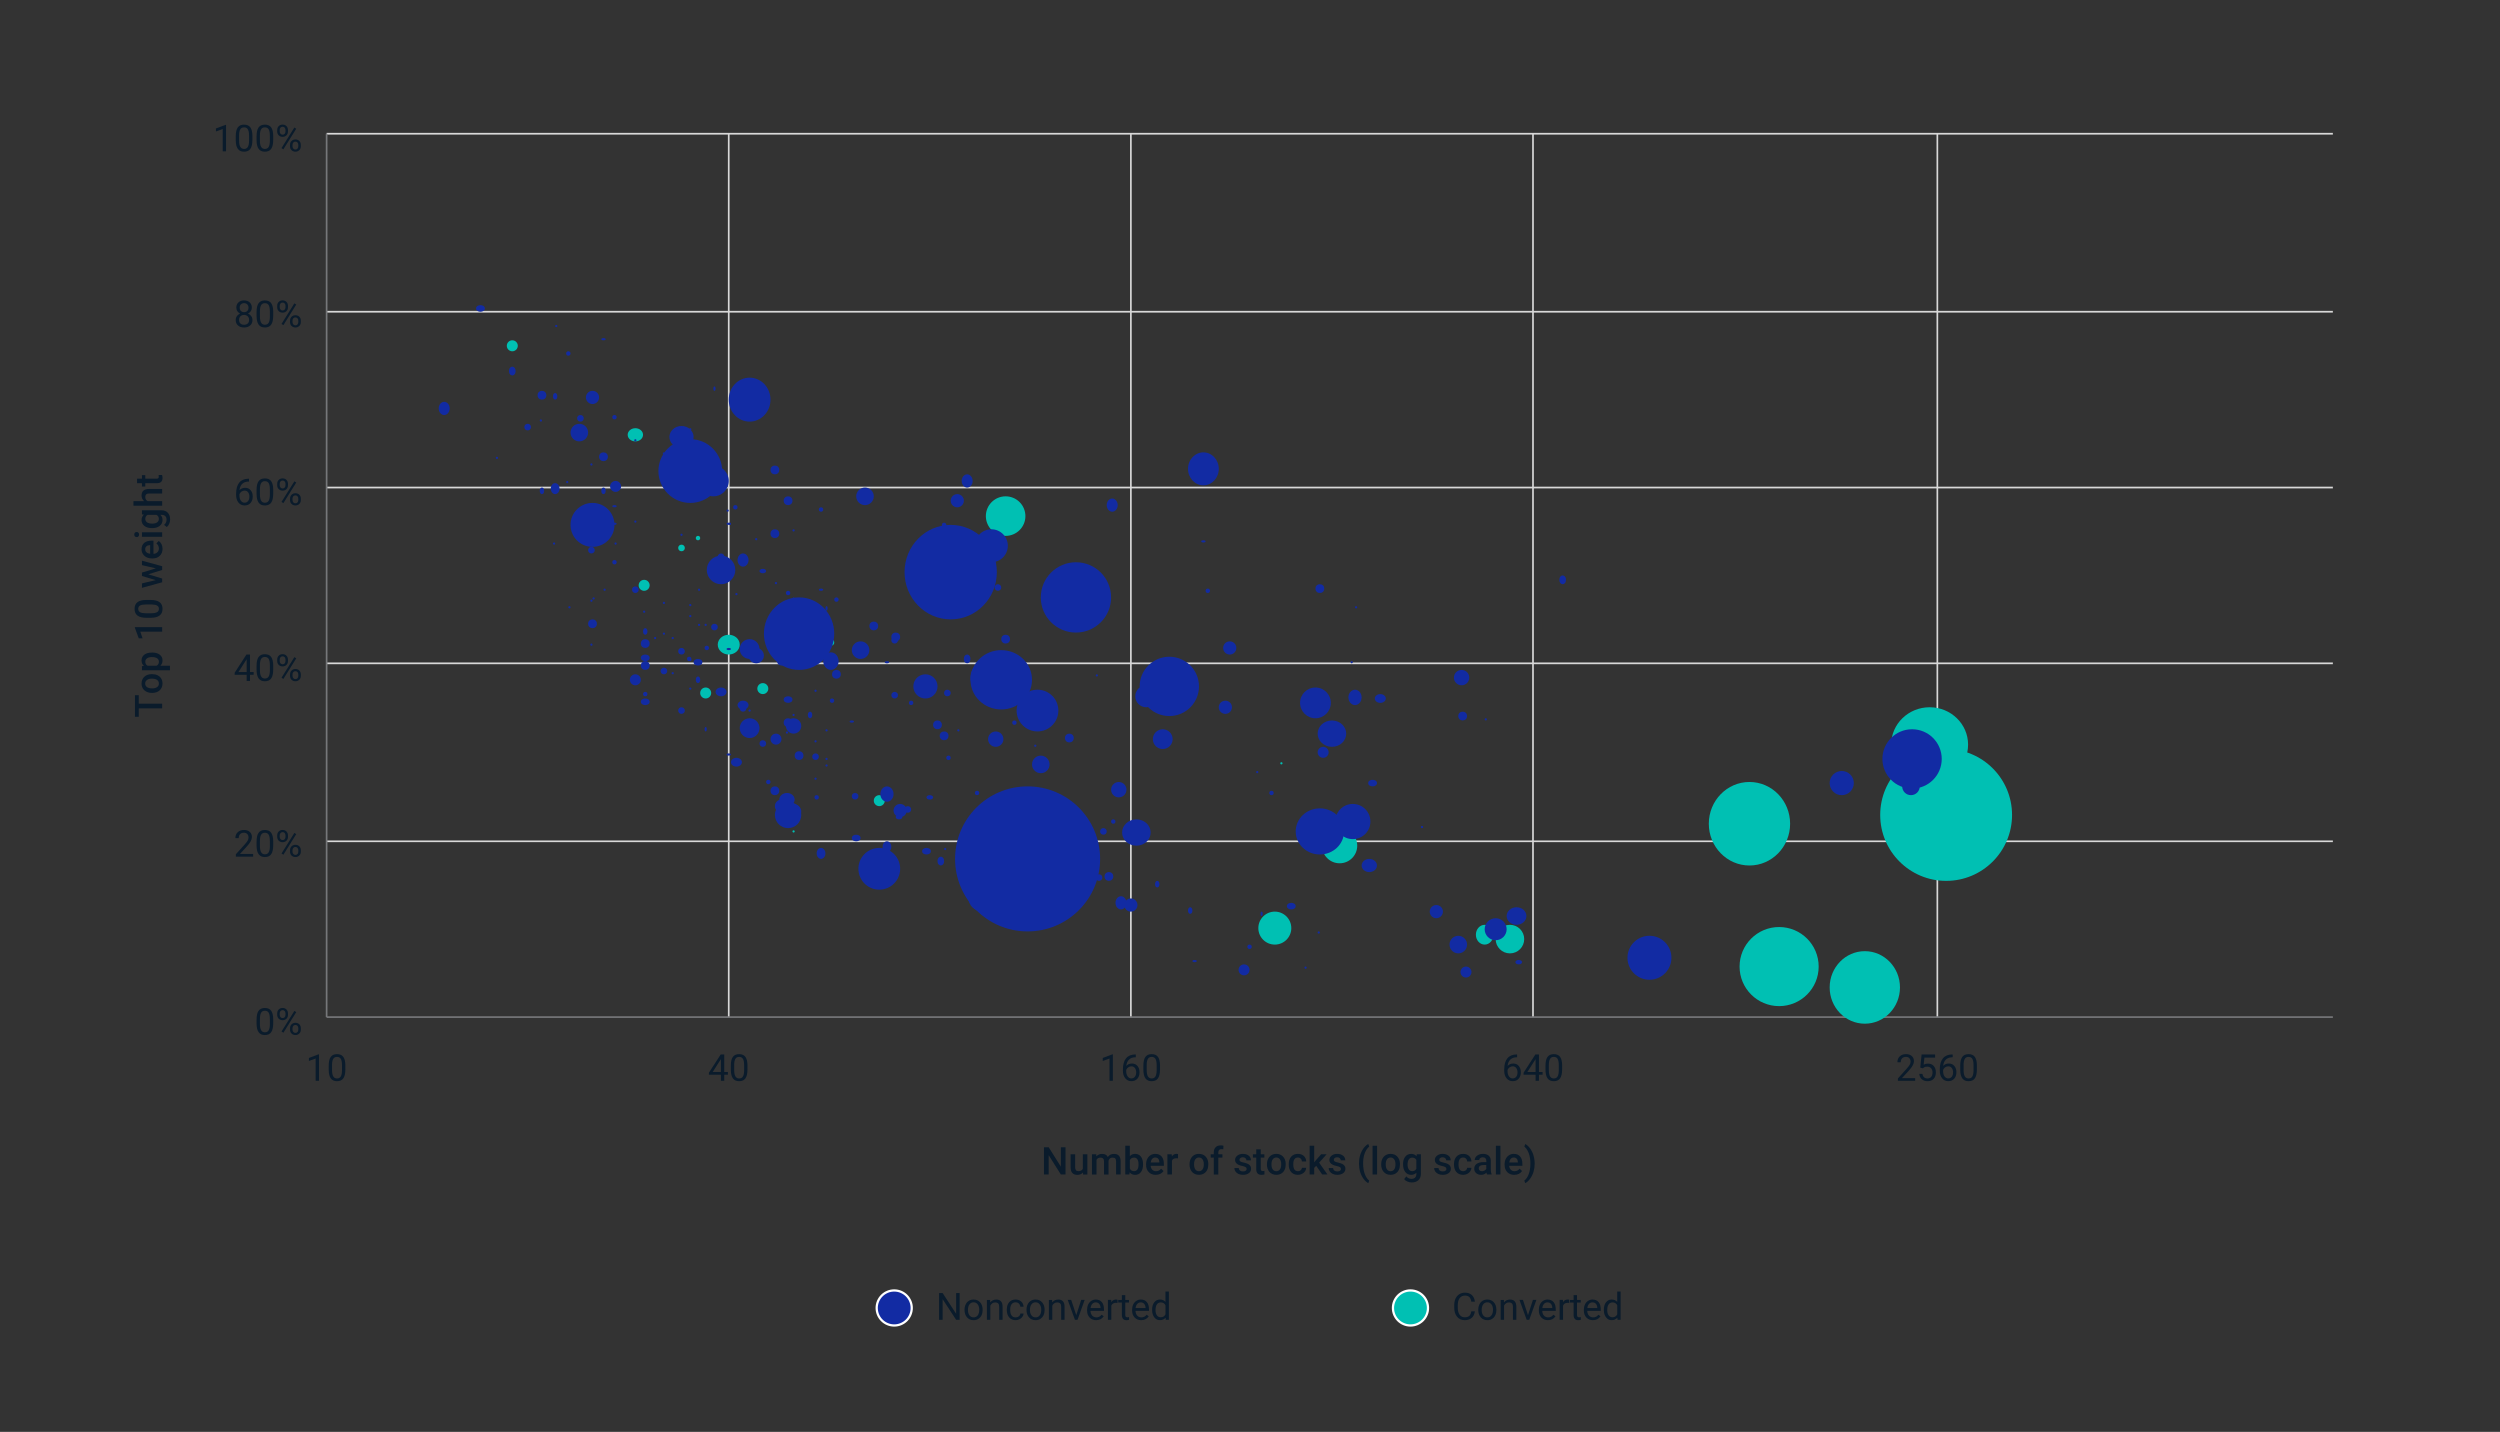 <?xml version="1.0" encoding="UTF-8"?>
<svg id="Layer_1" xmlns="http://www.w3.org/2000/svg" viewBox="0 0 1110 635.76">
  <rect x="0" y="0" width="1110" height="635.76" fill="#333333" stroke="none"/>
  <defs>
    <style>
      .cls-1 {
        fill: #0a1b2b;
      }

      .cls-2, .cls-3 {
        stroke: #fff;
      }

      .cls-2, .cls-3, .cls-4, .cls-5 {
        stroke-linejoin: round;
      }

      .cls-2, .cls-6 {
        fill: #00c0b3;
      }

      .cls-3, .cls-7 {
        fill: #122ba3;
      }

      .cls-4 {
        stroke: #d8d8d8;
      }

      .cls-4, .cls-5 {
        fill: none;
        stroke-width: .75px;
      }

      .cls-5 {
        stroke: #76777a;
      }
    </style>
  </defs>
  <path class="cls-4" d="M145.02,59.38h890.77M145.02,138.41h890.77M145.02,216.46h890.77M145.02,294.52h890.77M145.02,373.54h890.77"/>
  <path class="cls-4" d="M860.18,59.38v392.21M680.65,59.38v392.21M502.11,59.38v392.21M323.56,59.38v392.21"/>
  <line class="cls-5" x1="145.02" y1="451.6" x2="145.02" y2="59.38"/>
  <line class="cls-5" x1="145.02" y1="451.6" x2="1035.79" y2="451.6"/>
  <circle class="cls-6" cx="227.46" cy="153.53" r="2.44"/>
  <ellipse class="cls-6" cx="282.1" cy="193.05" rx="3.41" ry="2.93"/>
  <circle class="cls-6" cx="286" cy="259.88" r="2.44"/>
  <circle class="cls-6" cx="302.59" cy="243.29" r="1.46"/>
  <circle class="cls-6" cx="309.91" cy="238.9" r=".98"/>
  <circle class="cls-6" cx="313.32" cy="307.69" r="2.44"/>
  <ellipse class="cls-6" cx="323.56" cy="286.22" rx="4.88" ry="4.39"/>
  <circle class="cls-6" cx="338.69" cy="305.74" r="2.44"/>
  <circle class="cls-6" cx="352.35" cy="369.15" r=".49"/>
  <circle class="cls-6" cx="368.93" cy="285.25" r="1.46"/>
  <circle class="cls-6" cx="390.4" cy="355.49" r="2.44"/>
  <circle class="cls-6" cx="446.5" cy="229.15" r="8.78"/>
  <ellipse class="cls-6" cx="452.84" cy="358.91" rx="1.46" ry=".98"/>
  <circle class="cls-6" cx="457.23" cy="314.03" r="1.95"/>
  <circle class="cls-6" cx="516.26" cy="304.76" r="9.27"/>
  <circle class="cls-6" cx="566.02" cy="412.08" r="7.32"/>
  <circle class="cls-6" cx="568.94" cy="338.91" r=".49"/>
  <circle class="cls-6" cx="594.8" cy="375.49" r="7.81"/>
  <ellipse class="cls-6" cx="659.19" cy="415.01" rx="3.9" ry="4.39"/>
  <circle class="cls-6" cx="670.41" cy="416.96" r="6.34"/>
  <ellipse class="cls-6" cx="776.76" cy="365.74" rx="18.05" ry="18.54"/>
  <circle class="cls-6" cx="789.93" cy="429.16" r="17.56"/>
  <ellipse class="cls-6" cx="827.98" cy="438.42" rx="15.61" ry="16.1"/>
  <ellipse class="cls-6" cx="856.76" cy="330.61" rx="17.07" ry="16.59"/>
  <circle class="cls-6" cx="864.08" cy="361.84" r="29.27"/>
  <ellipse class="cls-7" cx="197.22" cy="181.34" rx="2.44" ry="2.93"/>
  <ellipse class="cls-7" cx="213.32" cy="136.95" rx="1.95" ry="1.46"/>
  <circle class="cls-7" cx="220.63" cy="203.29" r=".49"/>
  <ellipse class="cls-7" cx="227.46" cy="164.75" rx="1.46" ry="1.95"/>
  <circle class="cls-7" cx="234.29" cy="189.63" r="1.46"/>
  <circle class="cls-7" cx="240.63" cy="175.48" r="1.95"/>
  <circle class="cls-7" cx="240.15" cy="186.71" r=".49"/>
  <ellipse class="cls-7" cx="240.63" cy="217.93" rx=".98" ry="1.46"/>
  <circle class="cls-7" cx="246.98" cy="144.75" r=".49"/>
  <ellipse class="cls-7" cx="246.49" cy="175.97" rx=".98" ry="1.46"/>
  <ellipse class="cls-7" cx="246.49" cy="216.95" rx="1.95" ry="2.44"/>
  <circle class="cls-7" cx="246" cy="241.34" r=".49"/>
  <circle class="cls-7" cx="252.34" cy="156.95" r=".98"/>
  <circle class="cls-7" cx="251.85" cy="214.02" r=".49"/>
  <circle class="cls-7" cx="252.83" cy="269.64" r=".49"/>
  <circle class="cls-7" cx="257.71" cy="185.73" r="1.46"/>
  <circle class="cls-7" cx="257.22" cy="192.07" r="3.9"/>
  <circle class="cls-7" cx="257.71" cy="228.66" r=".49"/>
  <circle class="cls-7" cx="257.71" cy="232.56" r=".49"/>
  <circle class="cls-7" cx="263.07" cy="176.46" r="2.93"/>
  <circle class="cls-7" cx="262.59" cy="206.22" r=".49"/>
  <circle class="cls-7" cx="262.59" cy="226.71" r="1.46"/>
  <circle class="cls-7" cx="263.07" cy="233.05" r="9.76"/>
  <circle class="cls-7" cx="263.07" cy="236.95" r=".98"/>
  <circle class="cls-7" cx="262.59" cy="244.27" r="1.46"/>
  <circle class="cls-7" cx="263.56" cy="265.73" r=".49"/>
  <circle class="cls-7" cx="262.59" cy="266.71" r=".49"/>
  <circle class="cls-7" cx="263.07" cy="276.95" r="1.95"/>
  <circle class="cls-7" cx="262.59" cy="286.22" r=".49"/>
  <ellipse class="cls-7" cx="267.95" cy="150.61" rx=".98" ry=".49"/>
  <circle class="cls-7" cx="267.95" cy="202.8" r="1.95"/>
  <ellipse class="cls-7" cx="267.95" cy="217.93" rx=".98" ry="1.46"/>
  <ellipse class="cls-7" cx="267.95" cy="230.61" rx=".98" ry="1.46"/>
  <circle class="cls-7" cx="268.44" cy="261.83" r=".49"/>
  <circle class="cls-7" cx="272.83" cy="185.24" r=".98"/>
  <circle class="cls-7" cx="273.32" cy="215.97" r="2.44"/>
  <ellipse class="cls-7" cx="272.83" cy="224.76" rx=".98" ry=".49"/>
  <ellipse class="cls-7" cx="272.83" cy="232.56" rx=".98" ry=".49"/>
  <circle class="cls-7" cx="273.32" cy="241.34" r=".49"/>
  <circle class="cls-7" cx="272.83" cy="249.63" r=".98"/>
  <circle class="cls-7" cx="282.1" cy="195.49" r=".49"/>
  <circle class="cls-7" cx="282.1" cy="231.59" r=".49"/>
  <circle class="cls-7" cx="282.1" cy="261.83" r="1.46"/>
  <circle class="cls-7" cx="282.1" cy="301.83" r="2.44"/>
  <circle class="cls-7" cx="286" cy="271.59" r=".49"/>
  <ellipse class="cls-7" cx="286.49" cy="280.37" rx=".98" ry="1.46"/>
  <circle class="cls-7" cx="286.49" cy="285.73" r="1.95"/>
  <ellipse class="cls-7" cx="286.49" cy="292.08" rx="1.95" ry="1.46"/>
  <circle class="cls-7" cx="286.49" cy="295.49" r="1.95"/>
  <circle class="cls-7" cx="286.49" cy="308.17" r=".98"/>
  <ellipse class="cls-7" cx="286.49" cy="311.59" rx="1.95" ry="1.46"/>
  <circle class="cls-7" cx="290.88" cy="283.3" r=".49"/>
  <circle class="cls-7" cx="294.78" cy="201.34" r=".49"/>
  <circle class="cls-7" cx="294.78" cy="267.68" r=".49"/>
  <circle class="cls-7" cx="294.78" cy="281.34" r=".49"/>
  <circle class="cls-7" cx="294.78" cy="297.93" r="1.46"/>
  <circle class="cls-7" cx="298.69" cy="211.1" r="1.46"/>
  <circle class="cls-7" cx="298.69" cy="283.3" r=".49"/>
  <circle class="cls-7" cx="298.69" cy="298.91" r=".49"/>
  <ellipse class="cls-7" cx="302.59" cy="194.02" rx="5.37" ry="4.88"/>
  <circle class="cls-7" cx="302.59" cy="237.44" r=".49"/>
  <circle class="cls-7" cx="302.59" cy="289.15" r="1.46"/>
  <circle class="cls-7" cx="302.59" cy="315.49" r="1.46"/>
  <circle class="cls-7" cx="306.49" cy="190.61" r=".49"/>
  <circle class="cls-7" cx="306.49" cy="209.15" r="14.15"/>
  <circle class="cls-7" cx="306.49" cy="214.02" r=".49"/>
  <circle class="cls-7" cx="306.49" cy="268.66" r=".49"/>
  <circle class="cls-7" cx="306.49" cy="273.54" r=".49"/>
  <circle class="cls-7" cx="306" cy="292.56" r=".98"/>
  <circle class="cls-7" cx="306.49" cy="293.05" r=".49"/>
  <circle class="cls-7" cx="306.49" cy="305.74" r=".49"/>
  <circle class="cls-7" cx="310.39" cy="261.83" r=".49"/>
  <circle class="cls-7" cx="310.39" cy="277.44" r=".49"/>
  <ellipse class="cls-7" cx="309.91" cy="294.03" rx="1.95" ry="1.46"/>
  <ellipse class="cls-7" cx="309.91" cy="301.83" rx=".98" ry="1.46"/>
  <ellipse class="cls-7" cx="313.32" cy="201.83" rx="1.46" ry=".98"/>
  <circle class="cls-7" cx="313.32" cy="277.44" r=".49"/>
  <circle class="cls-7" cx="313.81" cy="287.69" r=".98"/>
  <ellipse class="cls-7" cx="313.32" cy="323.78" rx=".49" ry=".98"/>
  <ellipse class="cls-7" cx="317.22" cy="172.56" rx=".49" ry=".98"/>
  <circle class="cls-7" cx="316.73" cy="213.54" r="6.83"/>
  <circle class="cls-7" cx="317.22" cy="278.42" r="1.46"/>
  <circle class="cls-7" cx="320.15" cy="247.2" r="1.46"/>
  <circle class="cls-7" cx="320.15" cy="252.07" r="4.39"/>
  <circle class="cls-7" cx="320.15" cy="253.05" r="6.34"/>
  <ellipse class="cls-7" cx="320.15" cy="307.2" rx="2.44" ry="1.95"/>
  <circle class="cls-7" cx="323.08" cy="226.71" r=".49"/>
  <circle class="cls-7" cx="324.05" cy="232.56" r=".49"/>
  <ellipse class="cls-7" cx="323.56" cy="232.56" rx=".98" ry=".49"/>
  <ellipse class="cls-7" cx="323.56" cy="288.17" rx=".98" ry=".49"/>
  <ellipse class="cls-7" cx="323.56" cy="335" rx=".98" ry=".49"/>
  <circle class="cls-7" cx="326.49" cy="225.24" r=".98"/>
  <circle class="cls-7" cx="326.98" cy="263.78" r=".49"/>
  <ellipse class="cls-7" cx="326.98" cy="338.42" rx="2.44" ry="1.95"/>
  <ellipse class="cls-7" cx="329.91" cy="248.66" rx="2.44" ry="2.93"/>
  <ellipse class="cls-7" cx="329.91" cy="313.05" rx="2.44" ry="1.95"/>
  <circle class="cls-7" cx="329.91" cy="314.52" r="1.46"/>
  <ellipse class="cls-7" cx="332.83" cy="177.44" rx="9.27" ry="9.76"/>
  <circle class="cls-7" cx="332.83" cy="288.17" r="4.39"/>
  <circle class="cls-7" cx="332.83" cy="315.49" r=".49"/>
  <circle class="cls-7" cx="332.83" cy="323.3" r="4.39"/>
  <circle class="cls-7" cx="335.76" cy="239.39" r=".49"/>
  <circle class="cls-7" cx="335.76" cy="291.1" r="3.41"/>
  <ellipse class="cls-7" cx="338.69" cy="253.54" rx="1.46" ry=".98"/>
  <circle class="cls-7" cx="338.69" cy="330.13" r="1.46"/>
  <circle class="cls-7" cx="341.13" cy="277.93" r=".98"/>
  <circle class="cls-7" cx="341.13" cy="347.2" r=".98"/>
  <circle class="cls-7" cx="344.05" cy="208.66" r="1.95"/>
  <circle class="cls-7" cx="344.05" cy="236.95" r="1.95"/>
  <circle class="cls-7" cx="344.54" cy="258.9" r=".49"/>
  <circle class="cls-7" cx="344.54" cy="328.18" r="2.44"/>
  <circle class="cls-7" cx="344.05" cy="351.1" r="1.95"/>
  <ellipse class="cls-7" cx="346.98" cy="280.37" rx="1.95" ry="1.46"/>
  <circle class="cls-7" cx="346.98" cy="293.54" r="1.95"/>
  <circle class="cls-7" cx="346.98" cy="357.93" r="2.93"/>
  <circle class="cls-7" cx="349.91" cy="222.32" r="1.95"/>
  <circle class="cls-7" cx="349.91" cy="263.29" r=".98"/>
  <ellipse class="cls-7" cx="349.91" cy="310.61" rx="1.95" ry="1.46"/>
  <circle class="cls-7" cx="349.91" cy="320.86" r="1.95"/>
  <circle class="cls-7" cx="349.42" cy="325.25" r=".49"/>
  <ellipse class="cls-7" cx="349.42" cy="355.01" rx="3.41" ry="2.93"/>
  <circle class="cls-7" cx="349.91" cy="361.84" r="5.85"/>
  <circle class="cls-7" cx="352.35" cy="235.49" r=".49"/>
  <ellipse class="cls-7" cx="352.35" cy="266.22" rx=".49" ry=".98"/>
  <ellipse class="cls-7" cx="352.35" cy="294.52" rx="1.46" ry="1.95"/>
  <circle class="cls-7" cx="352.35" cy="317.44" r=".49"/>
  <circle class="cls-7" cx="352.35" cy="322.32" r="3.41"/>
  <circle class="cls-7" cx="352.35" cy="322.32" r="2.44"/>
  <circle class="cls-7" cx="352.35" cy="360.37" r="3.41"/>
  <circle class="cls-7" cx="354.79" cy="272.08" r=".98"/>
  <ellipse class="cls-7" cx="354.79" cy="280.37" rx=".98" ry=".49"/>
  <ellipse class="cls-7" cx="354.79" cy="281.34" rx="15.61" ry="16.1"/>
  <circle class="cls-7" cx="354.79" cy="335.49" r="1.95"/>
  <circle class="cls-7" cx="357.22" cy="278.42" r="2.44"/>
  <circle class="cls-7" cx="357.71" cy="294.52" r="1.95"/>
  <ellipse class="cls-7" cx="359.66" cy="317.44" rx=".98" ry="1.46"/>
  <circle class="cls-7" cx="362.59" cy="284.76" r="3.9"/>
  <circle class="cls-7" cx="362.1" cy="306.71" r=".49"/>
  <circle class="cls-7" cx="362.1" cy="329.15" r=".49"/>
  <circle class="cls-7" cx="362.1" cy="335.98" r="1.46"/>
  <circle class="cls-7" cx="362.1" cy="345.74" r=".49"/>
  <circle class="cls-7" cx="362.59" cy="354.03" r=".98"/>
  <circle class="cls-7" cx="364.54" cy="226.22" r=".98"/>
  <ellipse class="cls-7" cx="364.54" cy="261.83" rx=".98" ry=".49"/>
  <ellipse class="cls-7" cx="364.54" cy="378.91" rx="1.95" ry="2.44"/>
  <ellipse class="cls-7" cx="366.98" cy="270.12" rx=".49" ry=".98"/>
  <circle class="cls-7" cx="366.98" cy="324.27" r=".49"/>
  <circle class="cls-7" cx="366.98" cy="336.96" r=".49"/>
  <circle class="cls-7" cx="366.98" cy="339.88" r=".49"/>
  <ellipse class="cls-7" cx="368.93" cy="293.54" rx="3.41" ry="3.9"/>
  <circle class="cls-7" cx="369.42" cy="311.1" r=".98"/>
  <circle class="cls-7" cx="371.37" cy="266.22" r=".98"/>
  <circle class="cls-7" cx="371.37" cy="299.39" r="1.95"/>
  <ellipse class="cls-7" cx="378.2" cy="320.37" rx=".98" ry=".49"/>
  <circle class="cls-7" cx="379.66" cy="353.54" r="1.46"/>
  <ellipse class="cls-7" cx="380.15" cy="372.08" rx="1.95" ry="1.46"/>
  <circle class="cls-7" cx="382.1" cy="288.66" r="3.9"/>
  <circle class="cls-7" cx="384.06" cy="220.37" r="3.9"/>
  <circle class="cls-7" cx="387.96" cy="277.93" r="1.95"/>
  <circle class="cls-7" cx="390.4" cy="385.74" r="9.27"/>
  <ellipse class="cls-7" cx="393.81" cy="294.03" rx=".98" ry=".49"/>
  <ellipse class="cls-7" cx="393.81" cy="352.57" rx="2.93" ry="3.41"/>
  <ellipse class="cls-7" cx="393.81" cy="375.98" rx="1.95" ry="2.44"/>
  <circle class="cls-7" cx="397.71" cy="282.81" r="1.95"/>
  <circle class="cls-7" cx="397.23" cy="284.27" r="1.46"/>
  <circle class="cls-7" cx="397.23" cy="308.66" r="1.46"/>
  <circle class="cls-7" cx="399.67" cy="359.88" r="2.93"/>
  <ellipse class="cls-7" cx="399.18" cy="362.81" rx="1.46" ry=".98"/>
  <circle class="cls-7" cx="403.08" cy="359.4" r="1.46"/>
  <circle class="cls-7" cx="404.54" cy="312.08" r=".98"/>
  <circle class="cls-7" cx="411.37" cy="265.25" r="2.93"/>
  <circle class="cls-7" cx="410.89" cy="304.76" r="5.37"/>
  <ellipse class="cls-7" cx="411.37" cy="304.76" rx="1.95" ry="2.44"/>
  <ellipse class="cls-7" cx="411.37" cy="377.93" rx="1.95" ry="1.46"/>
  <ellipse class="cls-7" cx="412.84" cy="354.03" rx="1.46" ry=".98"/>
  <circle class="cls-7" cx="416.25" cy="321.83" r="1.95"/>
  <ellipse class="cls-7" cx="417.72" cy="382.32" rx="1.46" ry="1.95"/>
  <circle class="cls-7" cx="419.18" cy="233.05" r=".98"/>
  <circle class="cls-7" cx="419.18" cy="326.71" r="1.95"/>
  <circle class="cls-7" cx="419.67" cy="376.96" r=".49"/>
  <circle class="cls-7" cx="420.64" cy="307.69" r="1.46"/>
  <circle class="cls-7" cx="421.13" cy="336.47" r=".98"/>
  <ellipse class="cls-7" cx="422.11" cy="254.03" rx="20.49" ry="20.98"/>
  <circle class="cls-7" cx="425.03" cy="222.32" r="2.93"/>
  <circle class="cls-7" cx="425.03" cy="270.12" r=".98"/>
  <circle class="cls-7" cx="425.52" cy="324.27" r=".49"/>
  <ellipse class="cls-7" cx="429.42" cy="213.54" rx="2.44" ry="2.93"/>
  <ellipse class="cls-7" cx="429.42" cy="292.56" rx="1.46" ry="1.95"/>
  <circle class="cls-7" cx="433.81" cy="352.08" r=".98"/>
  <circle class="cls-7" cx="436.74" cy="372.57" r=".98"/>
  <circle class="cls-7" cx="436.25" cy="398.42" r="6.34"/>
  <ellipse class="cls-7" cx="437.72" cy="300.86" rx="6.83" ry="7.32"/>
  <circle class="cls-7" cx="437.72" cy="400.86" r=".98"/>
  <circle class="cls-7" cx="437.72" cy="403.79" r="1.95"/>
  <circle class="cls-7" cx="439.18" cy="387.69" r="1.46"/>
  <circle class="cls-7" cx="440.16" cy="242.32" r="7.32"/>
  <circle class="cls-7" cx="440.64" cy="301.34" r="2.93"/>
  <circle class="cls-7" cx="440.16" cy="368.18" r="7.32"/>
  <circle class="cls-7" cx="440.64" cy="403.79" r=".98"/>
  <ellipse class="cls-7" cx="440.16" cy="406.72" rx="1.46" ry=".98"/>
  <circle class="cls-7" cx="442.11" cy="304.76" r=".49"/>
  <circle class="cls-7" cx="442.11" cy="328.18" r="3.41"/>
  <ellipse class="cls-7" cx="441.62" cy="404.28" rx="1.95" ry="1.46"/>
  <circle class="cls-7" cx="443.08" cy="260.85" r="1.46"/>
  <ellipse class="cls-7" cx="444.55" cy="301.83" rx="13.66" ry="13.17"/>
  <circle class="cls-7" cx="446.5" cy="283.78" r="1.95"/>
  <circle class="cls-7" cx="448.94" cy="353.54" r=".49"/>
  <circle class="cls-7" cx="450.4" cy="320.86" r=".98"/>
  <ellipse class="cls-7" cx="452.84" cy="295.49" rx="1.46" ry="1.95"/>
  <circle class="cls-7" cx="456.25" cy="381.35" r="32.2"/>
  <circle class="cls-7" cx="459.67" cy="331.1" r=".49"/>
  <circle class="cls-7" cx="459.67" cy="392.57" r=".49"/>
  <circle class="cls-7" cx="460.64" cy="315.49" r="9.27"/>
  <circle class="cls-7" cx="462.11" cy="339.4" r="3.9"/>
  <circle class="cls-7" cx="474.79" cy="327.69" r="1.95"/>
  <circle class="cls-7" cx="477.72" cy="265.25" r="15.61"/>
  <circle class="cls-7" cx="477.23" cy="396.47" r=".49"/>
  <circle class="cls-7" cx="478.21" cy="262.81" r="5.37"/>
  <circle class="cls-7" cx="486.99" cy="299.88" r=".49"/>
  <circle class="cls-7" cx="487.96" cy="389.64" r="1.46"/>
  <circle class="cls-7" cx="489.91" cy="369.15" r="1.46"/>
  <circle class="cls-7" cx="492.35" cy="389.15" r="1.95"/>
  <ellipse class="cls-7" cx="493.82" cy="224.27" rx="2.44" ry="2.93"/>
  <circle class="cls-7" cx="494.3" cy="364.76" r=".98"/>
  <circle class="cls-7" cx="496.74" cy="350.62" r="3.41"/>
  <ellipse class="cls-7" cx="497.72" cy="400.86" rx="2.44" ry="2.93"/>
  <circle class="cls-7" cx="502.11" cy="401.84" r="2.93"/>
  <ellipse class="cls-7" cx="504.55" cy="369.64" rx="6.34" ry="5.85"/>
  <circle class="cls-7" cx="508.94" cy="309.15" r="4.88"/>
  <circle class="cls-7" cx="512.84" cy="315" r=".98"/>
  <ellipse class="cls-7" cx="513.82" cy="392.57" rx=".98" ry="1.46"/>
  <circle class="cls-7" cx="516.26" cy="328.18" r="4.39"/>
  <circle class="cls-7" cx="519.18" cy="304.76" r="13.17"/>
  <circle class="cls-7" cx="519.18" cy="307.69" r="3.41"/>
  <ellipse class="cls-7" cx="528.45" cy="404.28" rx=".98" ry="1.46"/>
  <ellipse class="cls-7" cx="530.4" cy="426.72" rx=".98" ry=".49"/>
  <ellipse class="cls-7" cx="534.31" cy="208.17" rx="6.83" ry="7.32"/>
  <ellipse class="cls-7" cx="534.31" cy="240.37" rx=".98" ry=".49"/>
  <circle class="cls-7" cx="536.26" cy="262.32" r=".98"/>
  <circle class="cls-7" cx="544.06" cy="314.03" r="2.93"/>
  <circle class="cls-7" cx="546.01" cy="287.69" r="2.93"/>
  <circle class="cls-7" cx="552.36" cy="430.62" r="2.44"/>
  <circle class="cls-7" cx="554.8" cy="420.37" r=".98"/>
  <circle class="cls-7" cx="558.21" cy="342.81" r=".49"/>
  <ellipse class="cls-7" cx="560.16" cy="405.74" rx=".49" ry=".98"/>
  <circle class="cls-7" cx="564.55" cy="352.08" r=".98"/>
  <ellipse class="cls-7" cx="573.33" cy="402.33" rx="1.95" ry="1.46"/>
  <circle class="cls-7" cx="579.67" cy="429.64" r=".49"/>
  <circle class="cls-7" cx="584.06" cy="312.08" r="6.83"/>
  <circle class="cls-7" cx="585.53" cy="414.03" r=".49"/>
  <circle class="cls-7" cx="586.02" cy="261.34" r="1.95"/>
  <ellipse class="cls-7" cx="586.02" cy="369.15" rx="10.73" ry="10.24"/>
  <circle class="cls-7" cx="587.48" cy="334.03" r="2.44"/>
  <ellipse class="cls-7" cx="591.38" cy="325.74" rx="6.34" ry="5.85"/>
  <circle class="cls-7" cx="600.16" cy="294.03" r=".49"/>
  <circle class="cls-7" cx="600.65" cy="364.76" r="7.81"/>
  <circle class="cls-7" cx="602.11" cy="269.64" r=".49"/>
  <ellipse class="cls-7" cx="601.63" cy="309.64" rx="2.93" ry="3.41"/>
  <ellipse class="cls-7" cx="607.97" cy="384.28" rx="3.41" ry="2.93"/>
  <ellipse class="cls-7" cx="609.43" cy="347.69" rx="1.95" ry="1.46"/>
  <ellipse class="cls-7" cx="612.85" cy="310.13" rx="2.44" ry="1.95"/>
  <circle class="cls-7" cx="631.38" cy="367.2" r=".49"/>
  <circle class="cls-7" cx="637.73" cy="404.76" r="2.93"/>
  <circle class="cls-7" cx="647.48" cy="419.4" r="3.9"/>
  <circle class="cls-7" cx="648.95" cy="300.86" r="3.41"/>
  <circle class="cls-7" cx="649.43" cy="317.93" r="1.95"/>
  <circle class="cls-7" cx="650.9" cy="431.59" r="2.44"/>
  <circle class="cls-7" cx="659.68" cy="319.39" r=".49"/>
  <circle class="cls-7" cx="664.07" cy="412.57" r="4.88"/>
  <ellipse class="cls-7" cx="673.34" cy="406.72" rx="4.39" ry="3.9"/>
  <ellipse class="cls-7" cx="674.31" cy="427.2" rx="1.46" ry=".98"/>
  <ellipse class="cls-7" cx="693.83" cy="257.44" rx="1.46" ry="1.95"/>
  <circle class="cls-7" cx="732.36" cy="425.25" r="9.76"/>
  <circle class="cls-7" cx="817.73" cy="347.69" r="5.37"/>
  <circle class="cls-7" cx="848.96" cy="336.96" r="13.17"/>
  <circle class="cls-7" cx="848.47" cy="349.15" r="3.9"/>
  <g>
    <path class="cls-1" d="M121.3,454.41c0,1.74-.3,3.03-.89,3.88-.59.85-1.52,1.27-2.79,1.27s-2.17-.41-2.77-1.24-.91-2.06-.93-3.71v-1.98c0-1.72.3-3,.89-3.83.59-.84,1.53-1.25,2.8-1.25s2.19.4,2.78,1.21c.59.81.9,2.05.92,3.73v1.93ZM119.82,452.38c0-1.26-.18-2.18-.53-2.75s-.91-.86-1.68-.86-1.31.29-1.66.86c-.35.57-.53,1.45-.54,2.64v2.38c0,1.26.18,2.2.55,2.8.37.6.92.9,1.67.9s1.28-.28,1.64-.85c.36-.57.54-1.46.56-2.68v-2.43Z"/>
    <path class="cls-1" d="M123.08,449.95c0-.7.22-1.28.67-1.74s1.02-.68,1.72-.68,1.29.23,1.73.69.66,1.05.66,1.78v.57c0,.71-.22,1.28-.67,1.73s-1.02.67-1.71.67-1.27-.22-1.73-.67c-.46-.45-.68-1.04-.68-1.79v-.56ZM124.19,450.57c0,.42.12.76.35,1.04.24.27.55.41.95.41s.69-.13.92-.4c.23-.26.35-.62.35-1.08v-.59c0-.42-.12-.76-.35-1.04-.23-.27-.54-.41-.94-.41s-.71.14-.94.41-.35.63-.35,1.07v.59ZM125.83,458.52l-.84-.53,5.71-9.14.84.53-5.71,9.14ZM128.78,456.53c0-.7.22-1.28.67-1.73s1.02-.68,1.72-.68,1.28.23,1.73.67c.45.45.67,1.05.67,1.79v.57c0,.7-.22,1.28-.67,1.73s-1.02.68-1.72.68-1.27-.22-1.73-.67c-.46-.45-.68-1.04-.68-1.79v-.58ZM129.88,457.16c0,.42.12.77.35,1.04.24.27.55.41.95.41s.69-.13.92-.4.35-.63.35-1.08v-.6c0-.42-.12-.77-.35-1.04-.23-.27-.55-.4-.94-.4s-.69.13-.93.4-.36.62-.36,1.08v.6Z"/>
  </g>
  <g>
    <path class="cls-1" d="M112.39,380.37h-7.67v-1.07l4.05-4.5c.6-.68,1.01-1.23,1.24-1.66.23-.43.34-.87.34-1.32,0-.61-.19-1.11-.55-1.5-.37-.39-.86-.59-1.48-.59-.74,0-1.31.21-1.72.63-.41.42-.61,1.01-.61,1.76h-1.49c0-1.08.35-1.95,1.04-2.61s1.62-1,2.78-1c1.09,0,1.95.29,2.58.86.63.57.95,1.33.95,2.28,0,1.15-.73,2.52-2.2,4.11l-3.13,3.4h5.87v1.21Z"/>
    <path class="cls-1" d="M121.3,375.38c0,1.74-.3,3.03-.89,3.88-.59.85-1.52,1.27-2.79,1.27s-2.17-.41-2.77-1.24-.91-2.06-.93-3.71v-1.98c0-1.72.3-3,.89-3.83.59-.84,1.53-1.25,2.8-1.25s2.19.4,2.78,1.21c.59.81.9,2.05.92,3.73v1.93ZM119.82,373.35c0-1.26-.18-2.18-.53-2.75s-.91-.86-1.68-.86-1.31.29-1.66.86c-.35.57-.53,1.45-.54,2.64v2.38c0,1.26.18,2.2.55,2.8.37.6.92.9,1.67.9s1.28-.28,1.64-.85c.36-.57.54-1.46.56-2.68v-2.43Z"/>
    <path class="cls-1" d="M123.08,370.92c0-.7.22-1.28.67-1.74s1.02-.68,1.72-.68,1.29.23,1.73.69.66,1.05.66,1.78v.57c0,.71-.22,1.28-.67,1.73s-1.02.67-1.71.67-1.27-.22-1.73-.67c-.46-.45-.68-1.04-.68-1.79v-.56ZM124.19,371.54c0,.42.12.76.35,1.04.24.27.55.41.95.41s.69-.13.92-.4c.23-.26.35-.62.35-1.08v-.59c0-.42-.12-.76-.35-1.04-.23-.27-.54-.41-.94-.41s-.71.14-.94.41-.35.63-.35,1.07v.59ZM125.83,379.49l-.84-.53,5.71-9.14.84.53-5.71,9.14ZM128.78,377.5c0-.7.22-1.28.67-1.73s1.02-.68,1.72-.68,1.28.23,1.73.67c.45.45.67,1.05.67,1.79v.57c0,.7-.22,1.28-.67,1.73s-1.02.68-1.72.68-1.27-.22-1.73-.67c-.46-.45-.68-1.04-.68-1.79v-.58ZM129.88,378.13c0,.42.12.77.35,1.04.24.27.55.41.95.41s.69-.13.92-.4.35-.63.35-1.08v-.6c0-.42-.12-.77-.35-1.04-.23-.27-.55-.4-.94-.4s-.69.13-.93.4-.36.62-.36,1.08v.6Z"/>
  </g>
  <g>
    <path class="cls-1" d="M111,298.39h1.62v1.21h-1.62v2.72h-1.49v-2.72h-5.33v-.88l5.24-8.11h1.58v7.77ZM105.87,298.39h3.64v-5.74l-.18.32-3.46,5.42Z"/>
    <path class="cls-1" d="M121.3,297.33c0,1.74-.3,3.03-.89,3.88-.59.85-1.52,1.27-2.79,1.27s-2.17-.41-2.77-1.24-.91-2.06-.93-3.71v-1.98c0-1.72.3-3,.89-3.83.59-.84,1.53-1.25,2.8-1.25s2.19.4,2.78,1.21c.59.81.9,2.05.92,3.73v1.93ZM119.82,295.3c0-1.26-.18-2.18-.53-2.75s-.91-.86-1.68-.86-1.31.29-1.66.86c-.35.57-.53,1.45-.54,2.64v2.38c0,1.26.18,2.2.55,2.8.37.6.92.9,1.67.9s1.28-.28,1.64-.85c.36-.57.54-1.46.56-2.68v-2.43Z"/>
    <path class="cls-1" d="M123.08,292.87c0-.7.22-1.28.67-1.74s1.02-.68,1.72-.68,1.29.23,1.73.69.66,1.05.66,1.78v.57c0,.71-.22,1.28-.67,1.73s-1.02.67-1.71.67-1.27-.22-1.73-.67c-.46-.45-.68-1.04-.68-1.79v-.56ZM124.19,293.49c0,.42.12.76.35,1.04.24.27.55.41.95.41s.69-.13.92-.4c.23-.26.35-.62.35-1.08v-.59c0-.42-.12-.76-.35-1.04-.23-.27-.54-.41-.94-.41s-.71.14-.94.41-.35.63-.35,1.07v.59ZM125.83,301.44l-.84-.53,5.71-9.14.84.53-5.71,9.14ZM128.78,299.45c0-.7.22-1.28.67-1.73s1.02-.68,1.72-.68,1.28.23,1.73.67c.45.45.67,1.05.67,1.79v.57c0,.7-.22,1.28-.67,1.73s-1.02.68-1.72.68-1.27-.22-1.73-.67c-.46-.45-.68-1.04-.68-1.79v-.58ZM129.88,300.08c0,.42.12.77.35,1.04.24.27.55.41.95.41s.69-.13.92-.4.35-.63.35-1.08v-.6c0-.42-.12-.77-.35-1.04-.23-.27-.55-.4-.94-.4s-.69.13-.93.4-.36.62-.36,1.08v.6Z"/>
  </g>
  <g>
    <path class="cls-1" d="M110.56,212.56v1.26h-.27c-1.16.02-2.08.36-2.76,1.03s-1.08,1.6-1.19,2.8c.62-.71,1.46-1.06,2.52-1.06s1.83.36,2.44,1.08.91,1.64.91,2.78c0,1.21-.33,2.17-.98,2.89-.66.72-1.54,1.08-2.64,1.08s-2.03-.43-2.72-1.29-1.04-1.97-1.04-3.32v-.57c0-2.15.46-3.8,1.38-4.94s2.29-1.72,4.1-1.75h.27ZM108.61,217.83c-.51,0-.98.15-1.41.46-.43.31-.73.69-.89,1.15v.55c0,.96.22,1.74.65,2.33.43.59.97.88,1.62.88s1.2-.25,1.58-.74c.38-.49.57-1.14.57-1.94s-.19-1.45-.58-1.95c-.39-.5-.9-.74-1.55-.74Z"/>
    <path class="cls-1" d="M121.3,219.28c0,1.74-.3,3.03-.89,3.88-.59.85-1.52,1.27-2.79,1.27s-2.17-.41-2.77-1.24-.91-2.06-.93-3.71v-1.98c0-1.72.3-3,.89-3.83.59-.84,1.53-1.25,2.8-1.25s2.19.4,2.78,1.21c.59.81.9,2.05.92,3.73v1.93ZM119.82,217.25c0-1.26-.18-2.18-.53-2.75s-.91-.86-1.68-.86-1.31.29-1.66.86c-.35.57-.53,1.45-.54,2.64v2.38c0,1.26.18,2.2.55,2.8.37.6.92.9,1.67.9s1.28-.28,1.64-.85c.36-.57.54-1.46.56-2.68v-2.43Z"/>
    <path class="cls-1" d="M123.08,214.82c0-.7.22-1.28.67-1.74s1.02-.68,1.72-.68,1.29.23,1.73.69.66,1.05.66,1.78v.57c0,.71-.22,1.28-.67,1.73s-1.02.67-1.71.67-1.27-.22-1.73-.67c-.46-.45-.68-1.04-.68-1.79v-.56ZM124.19,215.43c0,.42.12.76.35,1.04.24.27.55.41.95.41s.69-.13.92-.4c.23-.26.35-.62.35-1.08v-.59c0-.42-.12-.76-.35-1.04-.23-.27-.54-.41-.94-.41s-.71.14-.94.41-.35.63-.35,1.07v.59ZM125.83,223.38l-.84-.53,5.71-9.14.84.53-5.71,9.14ZM128.78,221.4c0-.7.22-1.28.67-1.73s1.02-.68,1.72-.68,1.28.23,1.73.67c.45.45.67,1.05.67,1.79v.57c0,.7-.22,1.28-.67,1.73s-1.02.68-1.72.68-1.27-.22-1.73-.67c-.46-.45-.68-1.04-.68-1.79v-.58ZM129.88,222.02c0,.42.12.77.35,1.04.24.27.55.41.95.41s.69-.13.92-.4.35-.63.35-1.08v-.6c0-.42-.12-.77-.35-1.04-.23-.27-.55-.4-.94-.4s-.69.13-.93.4-.36.62-.36,1.08v.6Z"/>
  </g>
  <g>
    <path class="cls-1" d="M111.82,136.6c0,.58-.15,1.1-.46,1.56-.31.46-.72.81-1.25,1.07.61.26,1.09.65,1.45,1.15.36.5.53,1.07.53,1.71,0,1.01-.34,1.82-1.02,2.42-.68.6-1.58.9-2.7.9s-2.03-.3-2.7-.9c-.68-.6-1.02-1.41-1.02-2.41,0-.63.17-1.2.52-1.71.35-.51.82-.89,1.43-1.16-.52-.26-.93-.61-1.23-1.07-.3-.46-.45-.97-.45-1.55,0-.99.32-1.77.95-2.35.63-.58,1.46-.87,2.5-.87s1.86.29,2.49.87c.63.58.95,1.36.95,2.35ZM110.61,142.05c0-.65-.21-1.19-.62-1.6s-.96-.62-1.63-.62-1.21.2-1.61.61c-.4.41-.61.94-.61,1.61s.2,1.19.59,1.57c.39.38.94.57,1.64.57s1.24-.19,1.64-.57.59-.9.59-1.56ZM108.38,134.6c-.58,0-1.06.18-1.42.54-.36.36-.54.85-.54,1.47s.18,1.08.53,1.44c.36.37.83.55,1.43.55s1.07-.18,1.43-.55c.36-.37.53-.85.53-1.44s-.19-1.08-.55-1.45-.84-.56-1.41-.56Z"/>
    <path class="cls-1" d="M121.3,140.25c0,1.74-.3,3.03-.89,3.88-.59.85-1.52,1.27-2.79,1.27s-2.17-.41-2.77-1.24-.91-2.06-.93-3.71v-1.98c0-1.72.3-3,.89-3.83.59-.84,1.53-1.25,2.8-1.25s2.19.4,2.78,1.21c.59.81.9,2.05.92,3.73v1.93ZM119.82,138.22c0-1.26-.18-2.18-.53-2.75s-.91-.86-1.68-.86-1.31.29-1.66.86c-.35.57-.53,1.45-.54,2.64v2.38c0,1.26.18,2.2.55,2.8.37.6.92.9,1.67.9s1.28-.28,1.64-.85c.36-.57.54-1.46.56-2.68v-2.43Z"/>
    <path class="cls-1" d="M123.08,135.79c0-.7.22-1.28.67-1.74s1.02-.68,1.72-.68,1.29.23,1.73.69.66,1.05.66,1.78v.57c0,.71-.22,1.28-.67,1.73s-1.02.67-1.71.67-1.27-.22-1.73-.67c-.46-.45-.68-1.04-.68-1.79v-.56ZM124.19,136.41c0,.42.12.76.35,1.04.24.27.55.41.95.41s.69-.13.92-.4c.23-.26.35-.62.35-1.08v-.59c0-.42-.12-.76-.35-1.04-.23-.27-.54-.41-.94-.41s-.71.14-.94.41-.35.63-.35,1.07v.59ZM125.83,144.36l-.84-.53,5.71-9.14.84.53-5.71,9.14ZM128.78,142.37c0-.7.22-1.28.67-1.73s1.02-.68,1.72-.68,1.28.23,1.73.67c.45.45.67,1.05.67,1.79v.57c0,.7-.22,1.28-.67,1.73s-1.02.68-1.72.68-1.27-.22-1.73-.67c-.46-.45-.68-1.04-.68-1.79v-.58ZM129.88,143c0,.42.12.77.35,1.04.24.27.55.41.95.41s.69-.13.92-.4.35-.63.35-1.08v-.6c0-.42-.12-.77-.35-1.04-.23-.27-.55-.4-.94-.4s-.69.13-.93.4-.36.62-.36,1.08v.6Z"/>
  </g>
  <g>
    <path class="cls-1" d="M100.37,67.19h-1.49v-9.91l-3,1.1v-1.35l4.26-1.6h.23v11.75Z"/>
    <path class="cls-1" d="M112.06,62.2c0,1.74-.3,3.03-.89,3.88-.59.85-1.52,1.27-2.79,1.27s-2.17-.41-2.77-1.24-.91-2.06-.93-3.71v-1.98c0-1.72.3-3,.89-3.83.59-.84,1.53-1.25,2.8-1.25s2.19.4,2.78,1.21c.59.81.9,2.05.92,3.73v1.93ZM110.57,60.16c0-1.26-.18-2.18-.53-2.75s-.91-.86-1.68-.86-1.31.29-1.66.86c-.35.57-.53,1.45-.54,2.64v2.38c0,1.26.18,2.2.55,2.8.37.6.92.9,1.67.9s1.28-.28,1.64-.85c.36-.57.54-1.46.56-2.68v-2.43Z"/>
    <path class="cls-1" d="M121.3,62.2c0,1.74-.3,3.03-.89,3.88-.59.85-1.52,1.27-2.79,1.27s-2.17-.41-2.77-1.24-.91-2.06-.93-3.71v-1.98c0-1.72.3-3,.89-3.83.59-.84,1.53-1.25,2.8-1.25s2.19.4,2.78,1.21c.59.81.9,2.05.92,3.73v1.93ZM119.81,60.16c0-1.26-.18-2.18-.53-2.75s-.91-.86-1.68-.86-1.31.29-1.66.86c-.35.57-.53,1.45-.54,2.64v2.38c0,1.26.18,2.2.55,2.8.37.6.92.9,1.67.9s1.28-.28,1.64-.85c.36-.57.54-1.46.56-2.68v-2.43Z"/>
    <path class="cls-1" d="M123.08,57.74c0-.7.22-1.28.67-1.74s1.02-.68,1.72-.68,1.29.23,1.73.69.66,1.05.66,1.78v.57c0,.71-.22,1.28-.67,1.73s-1.02.67-1.71.67-1.27-.22-1.73-.67c-.46-.45-.68-1.04-.68-1.79v-.56ZM124.19,58.35c0,.42.12.76.35,1.04.24.27.55.41.95.41s.69-.13.92-.4c.23-.26.35-.62.35-1.08v-.59c0-.42-.12-.76-.35-1.04-.23-.27-.54-.41-.94-.41s-.71.14-.94.41-.35.63-.35,1.07v.59ZM125.82,66.3l-.84-.53,5.71-9.14.84.53-5.71,9.14ZM128.77,64.32c0-.7.22-1.28.67-1.73s1.02-.68,1.72-.68,1.28.23,1.73.67c.45.45.67,1.05.67,1.79v.57c0,.7-.22,1.28-.67,1.73s-1.02.68-1.72.68-1.27-.22-1.73-.67c-.46-.45-.68-1.04-.68-1.79v-.58ZM129.88,64.94c0,.42.12.77.35,1.04.24.27.55.41.95.41s.69-.13.92-.4.35-.63.35-1.08v-.6c0-.42-.12-.77-.35-1.04-.23-.27-.55-.4-.94-.4s-.69.13-.93.4-.36.62-.36,1.08v.6Z"/>
  </g>
  <g>
    <path class="cls-1" d="M141.64,479.89h-1.49v-9.91l-3,1.1v-1.35l4.26-1.6h.23v11.75Z"/>
    <path class="cls-1" d="M153.33,474.9c0,1.74-.3,3.03-.89,3.88-.59.85-1.52,1.27-2.79,1.27s-2.17-.41-2.77-1.24-.91-2.06-.93-3.71v-1.98c0-1.72.3-3,.89-3.83.59-.84,1.53-1.25,2.8-1.25s2.19.4,2.78,1.21c.59.81.9,2.05.92,3.73v1.93ZM151.84,472.87c0-1.26-.18-2.18-.53-2.75s-.91-.86-1.68-.86-1.31.29-1.66.86c-.35.57-.53,1.45-.54,2.64v2.38c0,1.26.18,2.2.55,2.8.37.6.92.9,1.67.9s1.28-.28,1.64-.85c.36-.57.54-1.46.56-2.68v-2.43Z"/>
  </g>
  <g>
    <path class="cls-1" d="M321.57,475.96h1.62v1.21h-1.62v2.72h-1.49v-2.72h-5.33v-.88l5.24-8.11h1.58v7.77ZM316.44,475.96h3.64v-5.74l-.18.32-3.46,5.42Z"/>
    <path class="cls-1" d="M331.87,474.9c0,1.74-.3,3.03-.89,3.88-.59.85-1.52,1.27-2.79,1.27s-2.17-.41-2.77-1.24-.91-2.06-.93-3.71v-1.98c0-1.72.3-3,.89-3.83.59-.84,1.53-1.25,2.8-1.25s2.19.4,2.78,1.21c.59.81.9,2.05.92,3.73v1.93ZM330.39,472.87c0-1.26-.18-2.18-.53-2.75s-.91-.86-1.68-.86-1.31.29-1.66.86c-.35.57-.53,1.45-.54,2.64v2.38c0,1.26.18,2.2.55,2.8.37.6.92.9,1.67.9s1.28-.28,1.64-.85c.36-.57.54-1.46.56-2.68v-2.43Z"/>
  </g>
  <g>
    <path class="cls-1" d="M494.11,479.89h-1.49v-9.91l-3,1.1v-1.35l4.26-1.6h.23v11.75Z"/>
    <path class="cls-1" d="M504.3,468.18v1.26h-.27c-1.16.02-2.08.36-2.76,1.03s-1.08,1.6-1.19,2.8c.62-.71,1.46-1.06,2.52-1.06s1.83.36,2.44,1.08c.61.72.91,1.64.91,2.78,0,1.21-.33,2.17-.98,2.89s-1.54,1.08-2.64,1.08-2.03-.43-2.72-1.29-1.04-1.97-1.04-3.32v-.57c0-2.15.46-3.8,1.38-4.94s2.29-1.72,4.1-1.75h.27ZM502.34,473.45c-.51,0-.98.15-1.41.46-.43.31-.73.69-.89,1.15v.55c0,.96.22,1.74.65,2.33.43.59.97.88,1.62.88s1.2-.25,1.58-.74.58-1.14.58-1.94-.19-1.45-.58-1.95-.9-.74-1.55-.74Z"/>
    <path class="cls-1" d="M515.04,474.9c0,1.74-.3,3.03-.89,3.88-.59.85-1.52,1.27-2.79,1.27s-2.17-.41-2.77-1.24c-.6-.83-.91-2.06-.93-3.71v-1.98c0-1.72.3-3,.89-3.83.59-.84,1.53-1.25,2.8-1.25s2.18.4,2.78,1.21.9,2.05.92,3.73v1.93ZM513.55,472.87c0-1.26-.18-2.18-.53-2.75s-.91-.86-1.68-.86-1.32.29-1.66.86c-.35.57-.53,1.45-.54,2.64v2.38c0,1.26.18,2.2.55,2.8.37.6.92.9,1.67.9s1.28-.28,1.63-.85c.36-.57.54-1.46.56-2.68v-2.43Z"/>
  </g>
  <g>
    <path class="cls-1" d="M673.6,468.18v1.26h-.27c-1.16.02-2.08.36-2.76,1.03s-1.08,1.6-1.19,2.8c.62-.71,1.46-1.06,2.52-1.06s1.83.36,2.44,1.08c.61.72.91,1.64.91,2.78,0,1.21-.33,2.17-.98,2.89s-1.54,1.08-2.64,1.08-2.03-.43-2.72-1.29-1.04-1.97-1.04-3.32v-.57c0-2.15.46-3.8,1.38-4.94s2.29-1.72,4.1-1.75h.27ZM671.65,473.45c-.51,0-.98.15-1.41.46-.43.31-.73.69-.89,1.15v.55c0,.96.22,1.74.65,2.33.43.59.97.88,1.62.88s1.2-.25,1.58-.74.58-1.14.58-1.94-.19-1.45-.58-1.95-.9-.74-1.55-.74Z"/>
    <path class="cls-1" d="M683.29,475.96h1.62v1.21h-1.62v2.72h-1.49v-2.72h-5.33v-.88l5.24-8.11h1.58v7.77ZM678.15,475.96h3.64v-5.74l-.18.32-3.46,5.42Z"/>
    <path class="cls-1" d="M693.58,474.9c0,1.74-.3,3.03-.89,3.88-.59.85-1.52,1.27-2.79,1.27s-2.17-.41-2.77-1.24c-.6-.83-.91-2.06-.93-3.71v-1.98c0-1.72.3-3,.89-3.83.59-.84,1.53-1.25,2.8-1.25s2.18.4,2.78,1.21.9,2.05.92,3.73v1.93ZM692.1,472.87c0-1.26-.18-2.18-.53-2.75s-.91-.86-1.68-.86-1.32.29-1.66.86c-.35.57-.53,1.45-.54,2.64v2.38c0,1.26.18,2.2.55,2.8.37.6.92.9,1.67.9s1.28-.28,1.63-.85c.36-.57.54-1.46.56-2.68v-2.43Z"/>
  </g>
  <g>
    <path class="cls-1" d="M850.34,479.89h-7.67v-1.07l4.05-4.5c.6-.68,1.01-1.23,1.24-1.66s.34-.87.34-1.32c0-.61-.18-1.11-.55-1.5-.37-.39-.86-.59-1.48-.59-.74,0-1.31.21-1.72.63-.41.42-.62,1.01-.62,1.76h-1.49c0-1.08.35-1.95,1.04-2.61.69-.66,1.62-1,2.78-1,1.09,0,1.95.29,2.58.86.63.57.95,1.33.95,2.28,0,1.15-.73,2.52-2.2,4.11l-3.13,3.4h5.87v1.21Z"/>
    <path class="cls-1" d="M852.6,474.02l.59-5.83h5.99v1.37h-4.73l-.35,3.19c.57-.34,1.22-.51,1.95-.51,1.07,0,1.91.35,2.54,1.06.63.7.94,1.66.94,2.86s-.33,2.15-.98,2.85c-.65.69-1.56,1.04-2.73,1.04-1.03,0-1.88-.29-2.53-.86-.65-.57-1.03-1.37-1.12-2.38h1.41c.09.67.33,1.17.71,1.51.39.34.89.51,1.53.51.69,0,1.23-.24,1.63-.71.39-.47.59-1.12.59-1.95,0-.78-.21-1.41-.64-1.88s-.99-.71-1.7-.71c-.65,0-1.16.14-1.53.43l-.39.32-1.19-.31Z"/>
    <path class="cls-1" d="M866.99,468.18v1.26h-.27c-1.16.02-2.08.36-2.76,1.03s-1.08,1.6-1.19,2.8c.62-.71,1.46-1.06,2.52-1.06s1.83.36,2.44,1.08c.61.72.91,1.64.91,2.78,0,1.21-.33,2.17-.98,2.89s-1.54,1.08-2.64,1.08-2.03-.43-2.72-1.29-1.04-1.97-1.04-3.32v-.57c0-2.15.46-3.8,1.38-4.94s2.29-1.72,4.1-1.75h.27ZM865.04,473.45c-.51,0-.98.15-1.41.46-.43.31-.73.69-.89,1.15v.55c0,.96.22,1.74.65,2.33.43.59.97.88,1.62.88s1.2-.25,1.58-.74.58-1.14.58-1.94-.19-1.45-.58-1.95-.9-.74-1.55-.74Z"/>
    <path class="cls-1" d="M877.73,474.9c0,1.74-.3,3.03-.89,3.88-.59.85-1.52,1.27-2.79,1.27s-2.17-.41-2.77-1.24c-.6-.83-.91-2.06-.93-3.71v-1.98c0-1.72.3-3,.89-3.83.59-.84,1.53-1.25,2.8-1.25s2.18.4,2.78,1.21.9,2.05.92,3.73v1.93ZM876.25,472.87c0-1.26-.18-2.18-.53-2.75s-.91-.86-1.68-.86-1.32.29-1.66.86c-.35.57-.53,1.45-.54,2.64v2.38c0,1.26.18,2.2.55,2.8.37.6.92.9,1.67.9s1.28-.28,1.63-.85c.36-.57.54-1.46.56-2.68v-2.43Z"/>
  </g>
  <g>
    <path class="cls-1" d="M61.61,308.67v3.77h10.39v2.08h-10.39v3.74h-1.69v-9.59h1.69Z"/>
    <path class="cls-1" d="M67.43,307.65c-.88,0-1.67-.17-2.38-.52-.71-.35-1.25-.84-1.63-1.47-.38-.63-.57-1.36-.57-2.17,0-1.21.39-2.2,1.17-2.95.78-.76,1.81-1.16,3.1-1.22h.47c.89,0,1.68.16,2.37.5.7.34,1.24.83,1.62,1.46.38.63.57,1.37.57,2.2,0,1.27-.42,2.28-1.27,3.04-.84.76-1.97,1.14-3.37,1.14h-.1ZM67.6,305.64c.92,0,1.65-.19,2.17-.57.52-.38.78-.91.78-1.59s-.27-1.21-.8-1.59c-.53-.38-1.31-.57-2.33-.57-.91,0-1.63.19-2.16.59-.53.39-.8.92-.8,1.59s.26,1.18.78,1.57c.52.39,1.3.58,2.34.58Z"/>
    <path class="cls-1" d="M67.6,289.73c1.39,0,2.5.32,3.32.95.83.63,1.24,1.48,1.24,2.54,0,.98-.32,1.77-.97,2.37h4.26v2.02h-12.43v-1.86l.91-.08c-.72-.59-1.08-1.4-1.08-2.42,0-1.1.41-1.95,1.22-2.58.82-.62,1.95-.93,3.4-.93h.12ZM67.43,291.74c-.9,0-1.61.18-2.13.54-.53.36-.79.87-.79,1.53,0,.82.34,1.42,1.02,1.78h3.98c.7-.37,1.05-.96,1.05-1.79,0-.64-.26-1.14-.78-1.51-.52-.36-1.3-.54-2.35-.54Z"/>
    <path class="cls-1" d="M72,278.46v2.01h-9.71l1.01,2.96h-1.69l-1.73-4.71v-.26h12.13Z"/>
    <path class="cls-1" d="M66.91,266.38c1.74,0,3.05.33,3.93.98.88.65,1.32,1.64,1.32,2.97s-.43,2.29-1.29,2.95c-.86.66-2.13,1-3.82,1.02h-2.09c-1.74,0-3.04-.33-3.91-.98-.87-.65-1.3-1.64-1.3-2.98s.42-2.31,1.27-2.96c.85-.65,2.11-.98,3.8-1h2.09ZM64.65,268.4c-1.13,0-1.97.15-2.49.46-.53.31-.79.8-.79,1.48s.25,1.14.75,1.45c.5.31,1.28.47,2.34.49h2.74c1.13,0,1.97-.16,2.52-.47s.83-.81.83-1.49-.26-1.13-.77-1.44c-.51-.31-1.31-.47-2.4-.49h-2.73Z"/>
    <path class="cls-1" d="M69.22,252.35l-6.2-1.43v-1.97l8.98,2.45v1.66l-6.17,1.93,6.17,1.89v1.66l-8.98,2.46v-1.97l6.13-1.45-6.13-1.84v-1.52l6.2-1.87Z"/>
    <path class="cls-1" d="M72.17,243.65c0,1.28-.4,2.31-1.21,3.11-.8.79-1.88,1.19-3.22,1.19h-.25c-.9,0-1.7-.17-2.4-.52-.71-.35-1.25-.83-1.65-1.46s-.59-1.32-.59-2.09c0-1.22.39-2.17,1.17-2.83.78-.67,1.88-1,3.31-1h.81v5.87c.74-.06,1.33-.31,1.76-.74.43-.43.65-.98.65-1.64,0-.92-.37-1.68-1.12-2.26l1.04-1.09c.54.36.95.84,1.25,1.44.3.6.44,1.27.44,2.02ZM64.47,243.89c0,.55.19,1,.58,1.34.39.34.93.56,1.62.65v-3.84h-.15c-.68.04-1.19.22-1.53.54-.35.32-.52.75-.52,1.31Z"/>
    <path class="cls-1" d="M60.69,238.48c-.31,0-.57-.1-.77-.29-.2-.2-.31-.48-.31-.84s.1-.65.31-.85.46-.3.77-.3.56.1.76.3c.2.2.3.48.3.85s-.1.65-.3.84c-.2.2-.46.29-.76.29ZM72,236.33v2.02h-8.98v-2.02h8.98Z"/>
    <path class="cls-1" d="M67.44,234.49c-1.39,0-2.51-.33-3.34-.98-.83-.66-1.25-1.53-1.25-2.61,0-1.02.36-1.83,1.07-2.42l-.9-.09v-1.82h8.71c1.18,0,2.11.37,2.79,1.1.68.73,1.02,1.72,1.02,2.97,0,.66-.14,1.3-.41,1.93-.27.63-.63,1.11-1.07,1.43l-1.21-.95c.74-.62,1.1-1.38,1.1-2.29,0-.67-.18-1.2-.54-1.59-.36-.39-.9-.58-1.6-.58h-.61c.65.58.97,1.36.97,2.32,0,1.05-.42,1.91-1.25,2.58-.84.67-1.99,1-3.47,1ZM67.62,232.48c.9,0,1.61-.18,2.13-.55.52-.37.78-.88.78-1.53,0-.81-.35-1.42-1.05-1.81h-3.95c-.68.38-1.02.98-1.02,1.79,0,.66.26,1.18.79,1.55.53.37,1.3.55,2.32.55Z"/>
    <path class="cls-1" d="M64,222.51c-.76-.66-1.15-1.49-1.15-2.5,0-1.91,1.09-2.89,3.28-2.91h5.87v2.02h-5.79c-.62,0-1.06.13-1.32.4-.26.27-.39.66-.39,1.18,0,.81.36,1.41,1.08,1.81h6.42v2.02h-12.75v-2.02h4.75Z"/>
    <path class="cls-1" d="M60.84,212.54h2.18v-1.59h1.49v1.59h5.01c.34,0,.59-.07.74-.2.15-.14.23-.38.23-.73,0-.23-.03-.47-.08-.71h1.56c.13.46.19.9.19,1.33,0,1.55-.85,2.32-2.56,2.32h-5.09v1.48h-1.49v-1.48h-2.18v-2.02Z"/>
  </g>
  <g>
    <path class="cls-1" d="M473.11,521.47h-2.1l-5.39-8.57v8.57h-2.1v-12.09h2.1l5.4,8.61v-8.61h2.08v12.09Z"/>
    <path class="cls-1" d="M480.83,520.59c-.59.7-1.43,1.05-2.52,1.05-.97,0-1.71-.29-2.21-.85s-.75-1.39-.75-2.47v-5.82h2.02v5.79c0,1.14.47,1.71,1.42,1.71s1.64-.35,1.98-1.05v-6.45h2.02v8.98h-1.9l-.05-.88Z"/>
    <path class="cls-1" d="M486.74,512.49l.06.94c.63-.74,1.49-1.1,2.59-1.1,1.2,0,2.02.46,2.46,1.38.65-.92,1.57-1.38,2.76-1.38.99,0,1.73.27,2.21.82s.73,1.36.74,2.42v5.9h-2.02v-5.84c0-.57-.12-.99-.37-1.25-.25-.27-.66-.4-1.24-.4-.46,0-.83.12-1.12.37-.29.25-.49.57-.61.97v6.16s-2.01,0-2.01,0v-5.91c-.03-1.06-.57-1.59-1.62-1.59-.81,0-1.38.33-1.72.99v6.51h-2.02v-8.98h1.9Z"/>
    <path class="cls-1" d="M507.51,517.07c0,1.39-.31,2.5-.93,3.33-.62.82-1.48,1.24-2.57,1.24s-1.87-.38-2.46-1.14l-.1.97h-1.83v-12.75h2.02v4.63c.58-.69,1.36-1.03,2.35-1.03,1.1,0,1.96.41,2.58,1.22.63.81.94,1.95.94,3.41v.12ZM505.5,516.9c0-.97-.17-1.7-.52-2.19-.34-.49-.84-.73-1.49-.73-.87,0-1.49.38-1.84,1.15v3.7c.36.78.98,1.17,1.86,1.17.63,0,1.12-.24,1.46-.71.34-.47.52-1.18.53-2.13v-.26Z"/>
    <path class="cls-1" d="M513.16,521.64c-1.28,0-2.31-.4-3.11-1.21-.79-.8-1.19-1.88-1.19-3.22v-.25c0-.9.17-1.7.52-2.4.35-.71.83-1.25,1.46-1.65.63-.39,1.32-.59,2.09-.59,1.22,0,2.17.39,2.83,1.17s1,1.88,1,3.31v.81h-5.87c.06.74.31,1.33.74,1.76s.98.65,1.64.65c.92,0,1.68-.37,2.26-1.12l1.09,1.04c-.36.54-.84.95-1.44,1.25-.6.3-1.27.44-2.02.44ZM512.92,513.94c-.55,0-1,.19-1.34.58-.34.39-.56.93-.65,1.62h3.84v-.15c-.04-.68-.22-1.19-.54-1.53-.32-.35-.75-.52-1.31-.52Z"/>
    <path class="cls-1" d="M523.03,514.33c-.27-.04-.54-.07-.82-.07-.92,0-1.55.35-1.87,1.06v6.14h-2.02v-8.98h1.93l.05,1c.49-.78,1.16-1.17,2.03-1.17.29,0,.53.04.71.12v1.89Z"/>
    <path class="cls-1" d="M528.16,516.9c0-.88.17-1.67.52-2.38.35-.71.84-1.25,1.47-1.63.63-.38,1.36-.57,2.17-.57,1.21,0,2.2.39,2.95,1.17.76.78,1.16,1.81,1.22,3.1v.47c0,.89-.16,1.68-.5,2.37-.34.7-.83,1.24-1.46,1.62s-1.37.57-2.2.57c-1.27,0-2.28-.42-3.04-1.27-.76-.84-1.14-1.97-1.14-3.37v-.1ZM530.17,517.07c0,.92.19,1.65.57,2.17.38.52.91.78,1.59.78s1.21-.27,1.59-.8.57-1.31.57-2.33c0-.91-.2-1.63-.59-2.16-.39-.53-.92-.8-1.59-.8s-1.18.26-1.57.78c-.39.52-.58,1.3-.58,2.34Z"/>
    <path class="cls-1" d="M538.92,521.47v-7.49h-1.37v-1.49h1.37v-.82c0-1,.28-1.77.83-2.31s1.33-.81,2.32-.81c.35,0,.73.05,1.13.15l-.05,1.58c-.22-.04-.48-.07-.77-.07-.96,0-1.45.5-1.45,1.49v.8h1.83v1.49h-1.83v7.49h-2.02Z"/>
    <path class="cls-1" d="M553.51,519.03c0-.36-.15-.63-.44-.82s-.79-.35-1.47-.5-1.26-.33-1.72-.55c-1.01-.49-1.51-1.19-1.51-2.12,0-.77.33-1.42.98-1.94.65-.52,1.48-.78,2.49-.78,1.07,0,1.94.27,2.6.8s.99,1.22.99,2.07h-2.02c0-.39-.14-.71-.43-.97-.29-.26-.67-.39-1.15-.39-.44,0-.8.1-1.08.31s-.42.48-.42.82c0,.31.13.55.39.72.26.17.79.34,1.58.52.79.17,1.41.38,1.86.62.45.24.79.53,1,.87s.33.75.33,1.23c0,.81-.33,1.46-1,1.96-.67.5-1.55.75-2.63.75-.74,0-1.39-.13-1.97-.4-.58-.27-1.02-.63-1.35-1.1-.32-.46-.48-.97-.48-1.5h1.96c.03.48.21.84.54,1.1.33.26.77.39,1.32.39s.93-.1,1.21-.3c.28-.2.42-.47.42-.79Z"/>
    <path class="cls-1" d="M559.78,510.31v2.18h1.59v1.49h-1.59v5.01c0,.34.07.59.2.74.14.15.38.23.73.23.23,0,.47-.03.71-.08v1.56c-.46.13-.9.19-1.33.19-1.55,0-2.32-.85-2.32-2.56v-5.09h-1.48v-1.49h1.48v-2.18h2.02Z"/>
    <path class="cls-1" d="M562.52,516.9c0-.88.17-1.67.52-2.38.35-.71.84-1.25,1.47-1.63.63-.38,1.36-.57,2.17-.57,1.21,0,2.2.39,2.95,1.17.76.78,1.16,1.81,1.22,3.1v.47c0,.89-.16,1.68-.5,2.37-.34.7-.83,1.24-1.46,1.62s-1.37.57-2.2.57c-1.27,0-2.28-.42-3.04-1.27-.76-.84-1.14-1.97-1.14-3.37v-.1ZM564.54,517.07c0,.92.19,1.65.57,2.17.38.52.91.78,1.59.78s1.21-.27,1.59-.8.57-1.31.57-2.33c0-.91-.2-1.63-.59-2.16-.39-.53-.92-.8-1.59-.8s-1.18.26-1.57.78c-.39.52-.58,1.3-.58,2.34Z"/>
    <path class="cls-1" d="M576.27,520.03c.5,0,.92-.15,1.25-.44s.51-.66.53-1.09h1.9c-.02.56-.2,1.08-.52,1.56-.33.48-.77.87-1.33,1.15s-1.16.42-1.81.42c-1.26,0-2.25-.41-2.99-1.22s-1.1-1.94-1.1-3.37v-.21c0-1.37.37-2.46,1.1-3.28.73-.82,1.73-1.23,2.99-1.23,1.07,0,1.94.31,2.61.93.67.62,1.02,1.44,1.06,2.45h-1.9c-.02-.51-.2-.94-.53-1.27s-.75-.5-1.26-.5c-.65,0-1.16.24-1.51.71-.35.47-.53,1.19-.54,2.15v.32c0,.97.18,1.7.53,2.18.35.48.86.72,1.52.72Z"/>
    <path class="cls-1" d="M584.4,517.62l-.9.92v2.93h-2.02v-12.75h2.02v7.35l.63-.79,2.48-2.8h2.42l-3.34,3.74,3.69,5.24h-2.33l-2.66-3.85Z"/>
    <path class="cls-1" d="M595.39,519.03c0-.36-.15-.63-.44-.82s-.79-.35-1.47-.5-1.26-.33-1.72-.55c-1.01-.49-1.51-1.19-1.51-2.12,0-.77.33-1.42.98-1.94.65-.52,1.48-.78,2.49-.78,1.07,0,1.94.27,2.6.8s.99,1.22.99,2.07h-2.02c0-.39-.14-.71-.43-.97-.29-.26-.67-.39-1.15-.39-.44,0-.8.1-1.08.31s-.42.48-.42.82c0,.31.13.55.39.72.26.17.79.34,1.58.52.79.17,1.41.38,1.86.62.45.24.79.53,1,.87s.33.75.33,1.23c0,.81-.33,1.46-1,1.96-.67.5-1.55.75-2.63.75-.74,0-1.39-.13-1.97-.4-.58-.27-1.02-.63-1.35-1.1-.32-.46-.48-.97-.48-1.5h1.96c.03.48.21.84.54,1.1.33.26.77.39,1.32.39s.93-.1,1.21-.3c.28-.2.42-.47.42-.79Z"/>
    <path class="cls-1" d="M603.39,516.56c0-1.28.17-2.49.51-3.64.34-1.15.85-2.17,1.51-3.08.66-.9,1.37-1.54,2.11-1.9l.4,1.18c-.78.59-1.41,1.5-1.9,2.71-.48,1.21-.75,2.6-.79,4.17v.71c0,1.68.23,3.17.7,4.49.47,1.31,1.14,2.31,1.99,3l-.4,1.12c-.74-.37-1.45-1-2.11-1.91-.67-.91-1.17-1.94-1.51-3.08-.34-1.14-.51-2.4-.51-3.76Z"/>
    <path class="cls-1" d="M611.43,521.47h-2.02v-12.75h2.02v12.75Z"/>
    <path class="cls-1" d="M613.25,516.9c0-.88.17-1.67.52-2.38.35-.71.84-1.25,1.47-1.63.63-.38,1.36-.57,2.17-.57,1.21,0,2.2.39,2.95,1.17.76.78,1.16,1.81,1.22,3.1v.47c0,.89-.16,1.68-.5,2.37-.34.7-.83,1.24-1.46,1.62s-1.37.57-2.2.57c-1.27,0-2.28-.42-3.04-1.27-.76-.84-1.14-1.97-1.14-3.37v-.1ZM615.27,517.07c0,.92.19,1.65.57,2.17.38.52.91.78,1.59.78s1.21-.27,1.59-.8.57-1.31.57-2.33c0-.91-.2-1.63-.59-2.16-.39-.53-.92-.8-1.59-.8s-1.18.26-1.57.78c-.39.52-.58,1.3-.58,2.34Z"/>
    <path class="cls-1" d="M622.95,516.91c0-1.39.33-2.51.98-3.34.66-.83,1.53-1.25,2.61-1.25,1.02,0,1.83.36,2.42,1.07l.09-.9h1.82v8.71c0,1.18-.37,2.11-1.1,2.79s-1.72,1.02-2.97,1.02c-.66,0-1.3-.14-1.93-.41-.63-.27-1.11-.63-1.43-1.07l.96-1.21c.62.74,1.38,1.1,2.29,1.1.67,0,1.2-.18,1.59-.54.39-.36.58-.9.58-1.6v-.61c-.58.65-1.36.97-2.32.97-1.05,0-1.91-.42-2.58-1.25s-1-1.99-1-3.47ZM624.96,517.09c0,.9.18,1.61.55,2.13.37.52.88.78,1.53.78.81,0,1.42-.35,1.81-1.05v-3.95c-.38-.68-.98-1.02-1.79-1.02-.66,0-1.18.26-1.55.79s-.55,1.3-.55,2.32Z"/>
    <path class="cls-1" d="M642.21,519.03c0-.36-.15-.63-.44-.82s-.79-.35-1.47-.5-1.26-.33-1.72-.55c-1.01-.49-1.51-1.19-1.51-2.12,0-.77.33-1.42.98-1.94.65-.52,1.48-.78,2.49-.78,1.07,0,1.94.27,2.6.8s.99,1.22.99,2.07h-2.02c0-.39-.14-.71-.43-.97-.29-.26-.67-.39-1.15-.39-.44,0-.8.1-1.08.31s-.42.48-.42.82c0,.31.13.55.39.72.26.17.79.34,1.58.52.79.17,1.41.38,1.86.62.45.24.79.53,1,.87s.33.75.33,1.23c0,.81-.33,1.46-1,1.96-.67.5-1.55.75-2.63.75-.74,0-1.39-.13-1.97-.4-.58-.27-1.02-.63-1.35-1.1-.32-.46-.48-.97-.48-1.5h1.96c.03.48.21.84.54,1.1.33.26.77.39,1.32.39s.93-.1,1.21-.3c.28-.2.42-.47.42-.79Z"/>
    <path class="cls-1" d="M649.64,520.03c.5,0,.92-.15,1.25-.44s.51-.66.53-1.09h1.9c-.02.56-.2,1.08-.52,1.56-.33.48-.77.87-1.33,1.15s-1.16.42-1.81.42c-1.26,0-2.25-.41-2.99-1.22s-1.1-1.94-1.1-3.37v-.21c0-1.37.37-2.46,1.1-3.28.73-.82,1.73-1.23,2.99-1.23,1.07,0,1.94.31,2.61.93.67.62,1.02,1.44,1.06,2.45h-1.9c-.02-.51-.2-.94-.53-1.27s-.75-.5-1.26-.5c-.65,0-1.16.24-1.51.71-.35.47-.53,1.19-.54,2.15v.32c0,.97.18,1.7.53,2.18.35.48.86.72,1.52.72Z"/>
    <path class="cls-1" d="M660.21,521.47c-.09-.17-.17-.45-.23-.84-.64.67-1.43,1-2.36,1s-1.64-.26-2.21-.77c-.57-.51-.85-1.15-.85-1.91,0-.96.36-1.69,1.07-2.2.71-.51,1.73-.77,3.05-.77h1.24v-.59c0-.46-.13-.84-.39-1.12-.26-.28-.66-.42-1.19-.42-.46,0-.83.11-1.13.34-.29.23-.44.52-.44.88h-2.02c0-.49.16-.95.49-1.38.33-.43.77-.77,1.33-1.01s1.19-.37,1.88-.37c1.05,0,1.89.26,2.51.79.62.53.95,1.27.96,2.23v4.05c0,.81.11,1.45.34,1.93v.14h-2.06ZM658,520.02c.4,0,.77-.1,1.12-.29s.62-.45.79-.78v-1.69h-1.09c-.75,0-1.31.13-1.69.39-.38.26-.56.63-.56,1.1,0,.39.13.7.39.93.26.23.6.34,1.03.34Z"/>
    <path class="cls-1" d="M666.19,521.47h-2.02v-12.75h2.02v12.75Z"/>
    <path class="cls-1" d="M672.34,521.64c-1.28,0-2.31-.4-3.11-1.21-.79-.8-1.19-1.88-1.19-3.22v-.25c0-.9.17-1.7.52-2.4.35-.71.83-1.25,1.46-1.65.63-.39,1.32-.59,2.09-.59,1.22,0,2.17.39,2.83,1.17s1,1.88,1,3.31v.81h-5.87c.06.74.31,1.33.74,1.76s.98.65,1.64.65c.92,0,1.68-.37,2.26-1.12l1.09,1.04c-.36.54-.84.95-1.44,1.25-.6.3-1.27.44-2.02.44ZM672.1,513.94c-.55,0-1,.19-1.34.58-.34.39-.56.93-.65,1.62h3.84v-.15c-.04-.68-.22-1.19-.54-1.53-.32-.35-.75-.52-1.31-.52Z"/>
    <path class="cls-1" d="M681.4,516.69c0,1.23-.17,2.41-.51,3.56-.34,1.14-.85,2.18-1.54,3.12-.69.94-1.4,1.59-2.15,1.95l-.4-1.12c.83-.64,1.49-1.62,1.97-2.94.48-1.32.73-2.83.73-4.52v-.19c0-1.54-.21-2.94-.63-4.2-.42-1.26-1.02-2.28-1.81-3.04l-.26-.23.4-1.13c.71.34,1.39.95,2.06,1.83s1.17,1.85,1.53,2.93c.35,1.08.55,2.2.6,3.35v.65Z"/>
  </g>
  <g>
    <g>
      <g>
        <path class="cls-1" d="M654.84,582.22c-.15,1.26-.61,2.23-1.39,2.91-.78.68-1.82,1.03-3.12,1.03-1.4,0-2.53-.5-3.38-1.51s-1.27-2.35-1.27-4.04v-1.14c0-1.11.2-2.08.59-2.92.39-.84.95-1.48,1.68-1.93.72-.45,1.56-.67,2.52-.67,1.26,0,2.28.35,3.04,1.06.76.71,1.21,1.68,1.33,2.93h-1.58c-.14-.95-.43-1.64-.89-2.06-.45-.43-1.09-.64-1.91-.64-1,0-1.79.37-2.36,1.11-.57.74-.85,1.8-.85,3.16v1.15c0,1.29.27,2.32.81,3.08.54.76,1.29,1.14,2.26,1.14.87,0,1.54-.2,2.01-.59.46-.4.77-1.08.93-2.06h1.58Z"/>
        <path class="cls-1" d="M656.35,581.49c0-.87.17-1.64.51-2.34.34-.69.81-1.23,1.42-1.6.61-.38,1.3-.56,2.08-.56,1.2,0,2.18.42,2.92,1.25.74.83,1.11,1.94,1.11,3.32v.11c0,.86-.16,1.63-.49,2.32-.33.68-.8,1.22-1.41,1.6-.61.38-1.32.57-2.11.57-1.2,0-2.17-.42-2.91-1.25s-1.12-1.94-1.12-3.31v-.11ZM657.87,581.67c0,.98.23,1.77.68,2.36.46.59,1.06.89,1.83.89s1.38-.3,1.83-.9c.45-.6.68-1.44.68-2.53,0-.97-.23-1.75-.69-2.36-.46-.6-1.07-.9-1.83-.9s-1.35.3-1.81.89c-.46.59-.69,1.44-.69,2.55Z"/>
        <path class="cls-1" d="M667.72,577.16l.05,1.11c.67-.85,1.56-1.27,2.65-1.27,1.87,0,2.81,1.05,2.83,3.16v5.84h-1.51v-5.85c0-.64-.15-1.11-.44-1.41-.29-.3-.73-.46-1.34-.46-.49,0-.92.13-1.29.39-.37.26-.66.6-.87,1.03v6.3h-1.51v-8.84h1.43Z"/>
        <path class="cls-1" d="M678.43,583.94l2.19-6.79h1.54l-3.17,8.84h-1.15l-3.2-8.84h1.54l2.25,6.79Z"/>
        <path class="cls-1" d="M687.29,586.16c-1.2,0-2.17-.39-2.92-1.18-.75-.79-1.13-1.84-1.13-3.16v-.28c0-.88.17-1.66.5-2.35.33-.69.8-1.23,1.41-1.62.6-.39,1.25-.58,1.96-.58,1.15,0,2.04.38,2.68,1.14.64.76.96,1.84.96,3.25v.63h-5.99c.02.87.28,1.58.76,2.11.49.54,1.11.8,1.86.8.53,0,.99-.11,1.36-.33s.69-.51.97-.87l.92.72c-.74,1.14-1.85,1.71-3.33,1.71ZM687.1,578.24c-.61,0-1.12.22-1.54.67-.41.44-.67,1.07-.77,1.87h4.43v-.11c-.04-.77-.25-1.36-.62-1.78-.37-.42-.87-.63-1.5-.63Z"/>
        <path class="cls-1" d="M696.75,578.51c-.23-.04-.48-.06-.74-.06-.99,0-1.66.42-2.02,1.27v6.27h-1.51v-8.84h1.47l.02,1.02c.5-.79,1.2-1.18,2.11-1.18.29,0,.52.04.67.11v1.41Z"/>
        <path class="cls-1" d="M700.19,575.02v2.14h1.65v1.17h-1.65v5.49c0,.35.07.62.22.8.15.18.4.27.75.27.17,0,.41-.03.72-.1v1.22c-.4.11-.78.16-1.16.16-.68,0-1.18-.2-1.53-.61s-.51-.99-.51-1.74v-5.48h-1.61v-1.17h1.61v-2.14h1.51Z"/>
        <path class="cls-1" d="M707.27,586.16c-1.2,0-2.17-.39-2.92-1.18-.75-.79-1.13-1.84-1.13-3.16v-.28c0-.88.17-1.66.5-2.35.33-.69.8-1.23,1.41-1.62.6-.39,1.25-.58,1.96-.58,1.15,0,2.04.38,2.68,1.14.64.76.96,1.84.96,3.25v.63h-5.99c.02.87.28,1.58.76,2.11.49.54,1.11.8,1.86.8.53,0,.99-.11,1.36-.33s.69-.51.97-.87l.92.72c-.74,1.14-1.85,1.71-3.33,1.71ZM707.08,578.24c-.61,0-1.12.22-1.54.67-.41.44-.67,1.07-.77,1.87h4.43v-.11c-.04-.77-.25-1.36-.62-1.78-.37-.42-.87-.63-1.5-.63Z"/>
        <path class="cls-1" d="M712.1,581.5c0-1.36.32-2.45.96-3.27.64-.82,1.48-1.24,2.52-1.24s1.85.35,2.46,1.06v-4.61h1.51v12.55h-1.39l-.07-.95c-.6.74-1.45,1.11-2.52,1.11s-1.86-.42-2.5-1.26c-.65-.84-.97-1.93-.97-3.28v-.11ZM713.61,581.67c0,1,.21,1.79.62,2.35.41.57.99.85,1.72.85.96,0,1.66-.43,2.1-1.29v-4.06c-.45-.83-1.15-1.25-2.08-1.25-.74,0-1.32.29-1.73.86-.41.57-.62,1.42-.62,2.54Z"/>
      </g>
      <g id="line2d_38">
        <path id="me0b8c763c2" class="cls-2" d="M626.25,588.52c2.06,0,4.04-.82,5.5-2.28,1.46-1.46,2.28-3.44,2.28-5.5s-.82-4.04-2.28-5.5c-1.46-1.46-3.44-2.28-5.5-2.28s-4.04.82-5.5,2.28c-1.46,1.46-2.28,3.44-2.28,5.5s.82,4.04,2.28,5.5c1.46,1.46,3.44,2.28,5.5,2.28Z"/>
      </g>
    </g>
    <g>
      <g>
        <path class="cls-1" d="M426.1,586h-1.58l-5.99-9.16v9.16h-1.58v-11.89h1.58l6,9.21v-9.21h1.56v11.89Z"/>
        <path class="cls-1" d="M428.25,581.49c0-.87.17-1.64.51-2.34.34-.69.81-1.23,1.42-1.6.61-.38,1.3-.56,2.08-.56,1.2,0,2.18.42,2.92,1.25.74.83,1.11,1.94,1.11,3.32v.11c0,.86-.16,1.63-.49,2.32-.33.68-.8,1.22-1.41,1.6-.61.38-1.32.57-2.11.57-1.2,0-2.17-.42-2.91-1.25s-1.12-1.94-1.12-3.31v-.11ZM429.77,581.67c0,.98.23,1.77.68,2.36.46.59,1.06.89,1.83.89s1.38-.3,1.83-.9c.45-.6.68-1.44.68-2.53,0-.97-.23-1.75-.69-2.36-.46-.6-1.07-.9-1.83-.9s-1.35.3-1.81.89c-.46.59-.69,1.44-.69,2.55Z"/>
        <path class="cls-1" d="M439.62,577.16l.05,1.11c.67-.85,1.56-1.27,2.65-1.27,1.87,0,2.81,1.05,2.83,3.16v5.84h-1.51v-5.85c0-.64-.15-1.11-.44-1.41-.29-.3-.73-.46-1.34-.46-.49,0-.92.13-1.29.39-.37.26-.66.6-.87,1.03v6.3h-1.51v-8.84h1.43Z"/>
        <path class="cls-1" d="M450.96,584.93c.54,0,1.01-.16,1.41-.49.4-.33.63-.73.67-1.23h1.43c-.03.51-.2.99-.52,1.45-.32.46-.75.82-1.29,1.09-.54.27-1.1.41-1.7.41-1.2,0-2.16-.4-2.87-1.21s-1.07-1.9-1.07-3.3v-.25c0-.86.16-1.63.47-2.29.32-.67.77-1.19,1.36-1.56s1.29-.56,2.09-.56c.99,0,1.81.3,2.47.89.66.59,1.01,1.36,1.05,2.31h-1.43c-.04-.57-.26-1.04-.65-1.41-.39-.37-.87-.55-1.44-.55-.77,0-1.36.28-1.78.83s-.63,1.35-.63,2.4v.29c0,1.02.21,1.8.63,2.35.42.55,1.02.83,1.8.83Z"/>
        <path class="cls-1" d="M455.77,581.49c0-.87.17-1.64.51-2.34.34-.69.81-1.23,1.42-1.6.61-.38,1.3-.56,2.08-.56,1.2,0,2.18.42,2.92,1.25.74.83,1.11,1.94,1.11,3.32v.11c0,.86-.16,1.63-.49,2.32-.33.68-.8,1.22-1.41,1.6-.61.38-1.32.57-2.11.57-1.2,0-2.17-.42-2.91-1.25s-1.12-1.94-1.12-3.31v-.11ZM457.29,581.67c0,.98.23,1.77.68,2.36.46.59,1.06.89,1.83.89s1.38-.3,1.83-.9c.45-.6.68-1.44.68-2.53,0-.97-.23-1.75-.69-2.36-.46-.6-1.07-.9-1.83-.9s-1.35.3-1.81.89c-.46.59-.69,1.44-.69,2.55Z"/>
        <path class="cls-1" d="M467.14,577.16l.05,1.11c.67-.85,1.56-1.27,2.65-1.27,1.87,0,2.81,1.05,2.83,3.16v5.84h-1.51v-5.85c0-.64-.15-1.11-.44-1.41-.29-.3-.73-.46-1.34-.46-.49,0-.92.13-1.29.39-.37.26-.66.6-.87,1.03v6.3h-1.51v-8.84h1.43Z"/>
        <path class="cls-1" d="M477.86,583.94l2.19-6.79h1.54l-3.17,8.84h-1.15l-3.2-8.84h1.54l2.25,6.79Z"/>
        <path class="cls-1" d="M486.71,586.16c-1.2,0-2.17-.39-2.92-1.18-.75-.79-1.13-1.84-1.13-3.16v-.28c0-.88.17-1.66.5-2.35.33-.69.8-1.23,1.41-1.62.6-.39,1.25-.58,1.96-.58,1.15,0,2.04.38,2.68,1.14.64.76.96,1.84.96,3.25v.63h-5.99c.02.87.28,1.58.76,2.11.49.54,1.11.8,1.86.8.53,0,.99-.11,1.36-.33s.69-.51.97-.87l.92.72c-.74,1.14-1.85,1.71-3.33,1.71ZM486.53,578.24c-.61,0-1.12.22-1.54.67-.41.44-.67,1.07-.77,1.87h4.43v-.11c-.04-.77-.25-1.36-.62-1.78-.37-.42-.87-.63-1.5-.63Z"/>
        <path class="cls-1" d="M496.18,578.51c-.23-.04-.48-.06-.74-.06-.99,0-1.66.42-2.02,1.27v6.27h-1.51v-8.84h1.47l.02,1.02c.5-.79,1.2-1.18,2.11-1.18.29,0,.52.04.67.11v1.41Z"/>
        <path class="cls-1" d="M499.62,575.02v2.14h1.65v1.17h-1.65v5.49c0,.35.07.62.22.8.15.18.4.27.75.27.17,0,.41-.03.72-.1v1.22c-.4.11-.78.16-1.16.16-.68,0-1.18-.2-1.53-.61s-.51-.99-.51-1.74v-5.48h-1.61v-1.17h1.61v-2.14h1.51Z"/>
        <path class="cls-1" d="M506.7,586.16c-1.2,0-2.17-.39-2.92-1.18-.75-.79-1.13-1.84-1.13-3.16v-.28c0-.88.17-1.66.5-2.35.33-.69.8-1.23,1.41-1.62.6-.39,1.25-.58,1.96-.58,1.15,0,2.04.38,2.68,1.14.64.76.96,1.84.96,3.25v.63h-5.99c.02.87.28,1.58.76,2.11.49.54,1.11.8,1.86.8.53,0,.99-.11,1.36-.33s.69-.51.97-.87l.92.72c-.74,1.14-1.85,1.71-3.33,1.71ZM506.51,578.24c-.61,0-1.12.22-1.54.67-.41.44-.67,1.07-.77,1.87h4.43v-.11c-.04-.77-.25-1.36-.62-1.78-.37-.42-.87-.63-1.5-.63Z"/>
        <path class="cls-1" d="M511.53,581.5c0-1.36.32-2.45.96-3.27.64-.82,1.48-1.24,2.52-1.24s1.85.35,2.46,1.06v-4.61h1.51v12.55h-1.39l-.07-.95c-.6.74-1.45,1.11-2.52,1.11s-1.86-.42-2.5-1.26c-.65-.84-.97-1.93-.97-3.28v-.11ZM513.04,581.67c0,1,.21,1.79.62,2.35.41.57.99.85,1.72.85.96,0,1.66-.43,2.1-1.29v-4.06c-.45-.83-1.15-1.25-2.08-1.25-.74,0-1.32.29-1.73.86-.41.57-.62,1.42-.62,2.54Z"/>
      </g>
      <g id="line2d_38-2" data-name="line2d_38">
        <path id="me0b8c763c2-2" data-name="me0b8c763c2" class="cls-3" d="M397.03,588.52c2.06,0,4.04-.82,5.5-2.28,1.46-1.46,2.28-3.44,2.28-5.5s-.82-4.04-2.28-5.5c-1.46-1.46-3.44-2.28-5.5-2.28s-4.04.82-5.5,2.28c-1.46,1.46-2.28,3.44-2.28,5.5s.82,4.04,2.28,5.5c1.46,1.46,3.44,2.28,5.5,2.28Z"/>
      </g>
    </g>
  </g>
</svg>